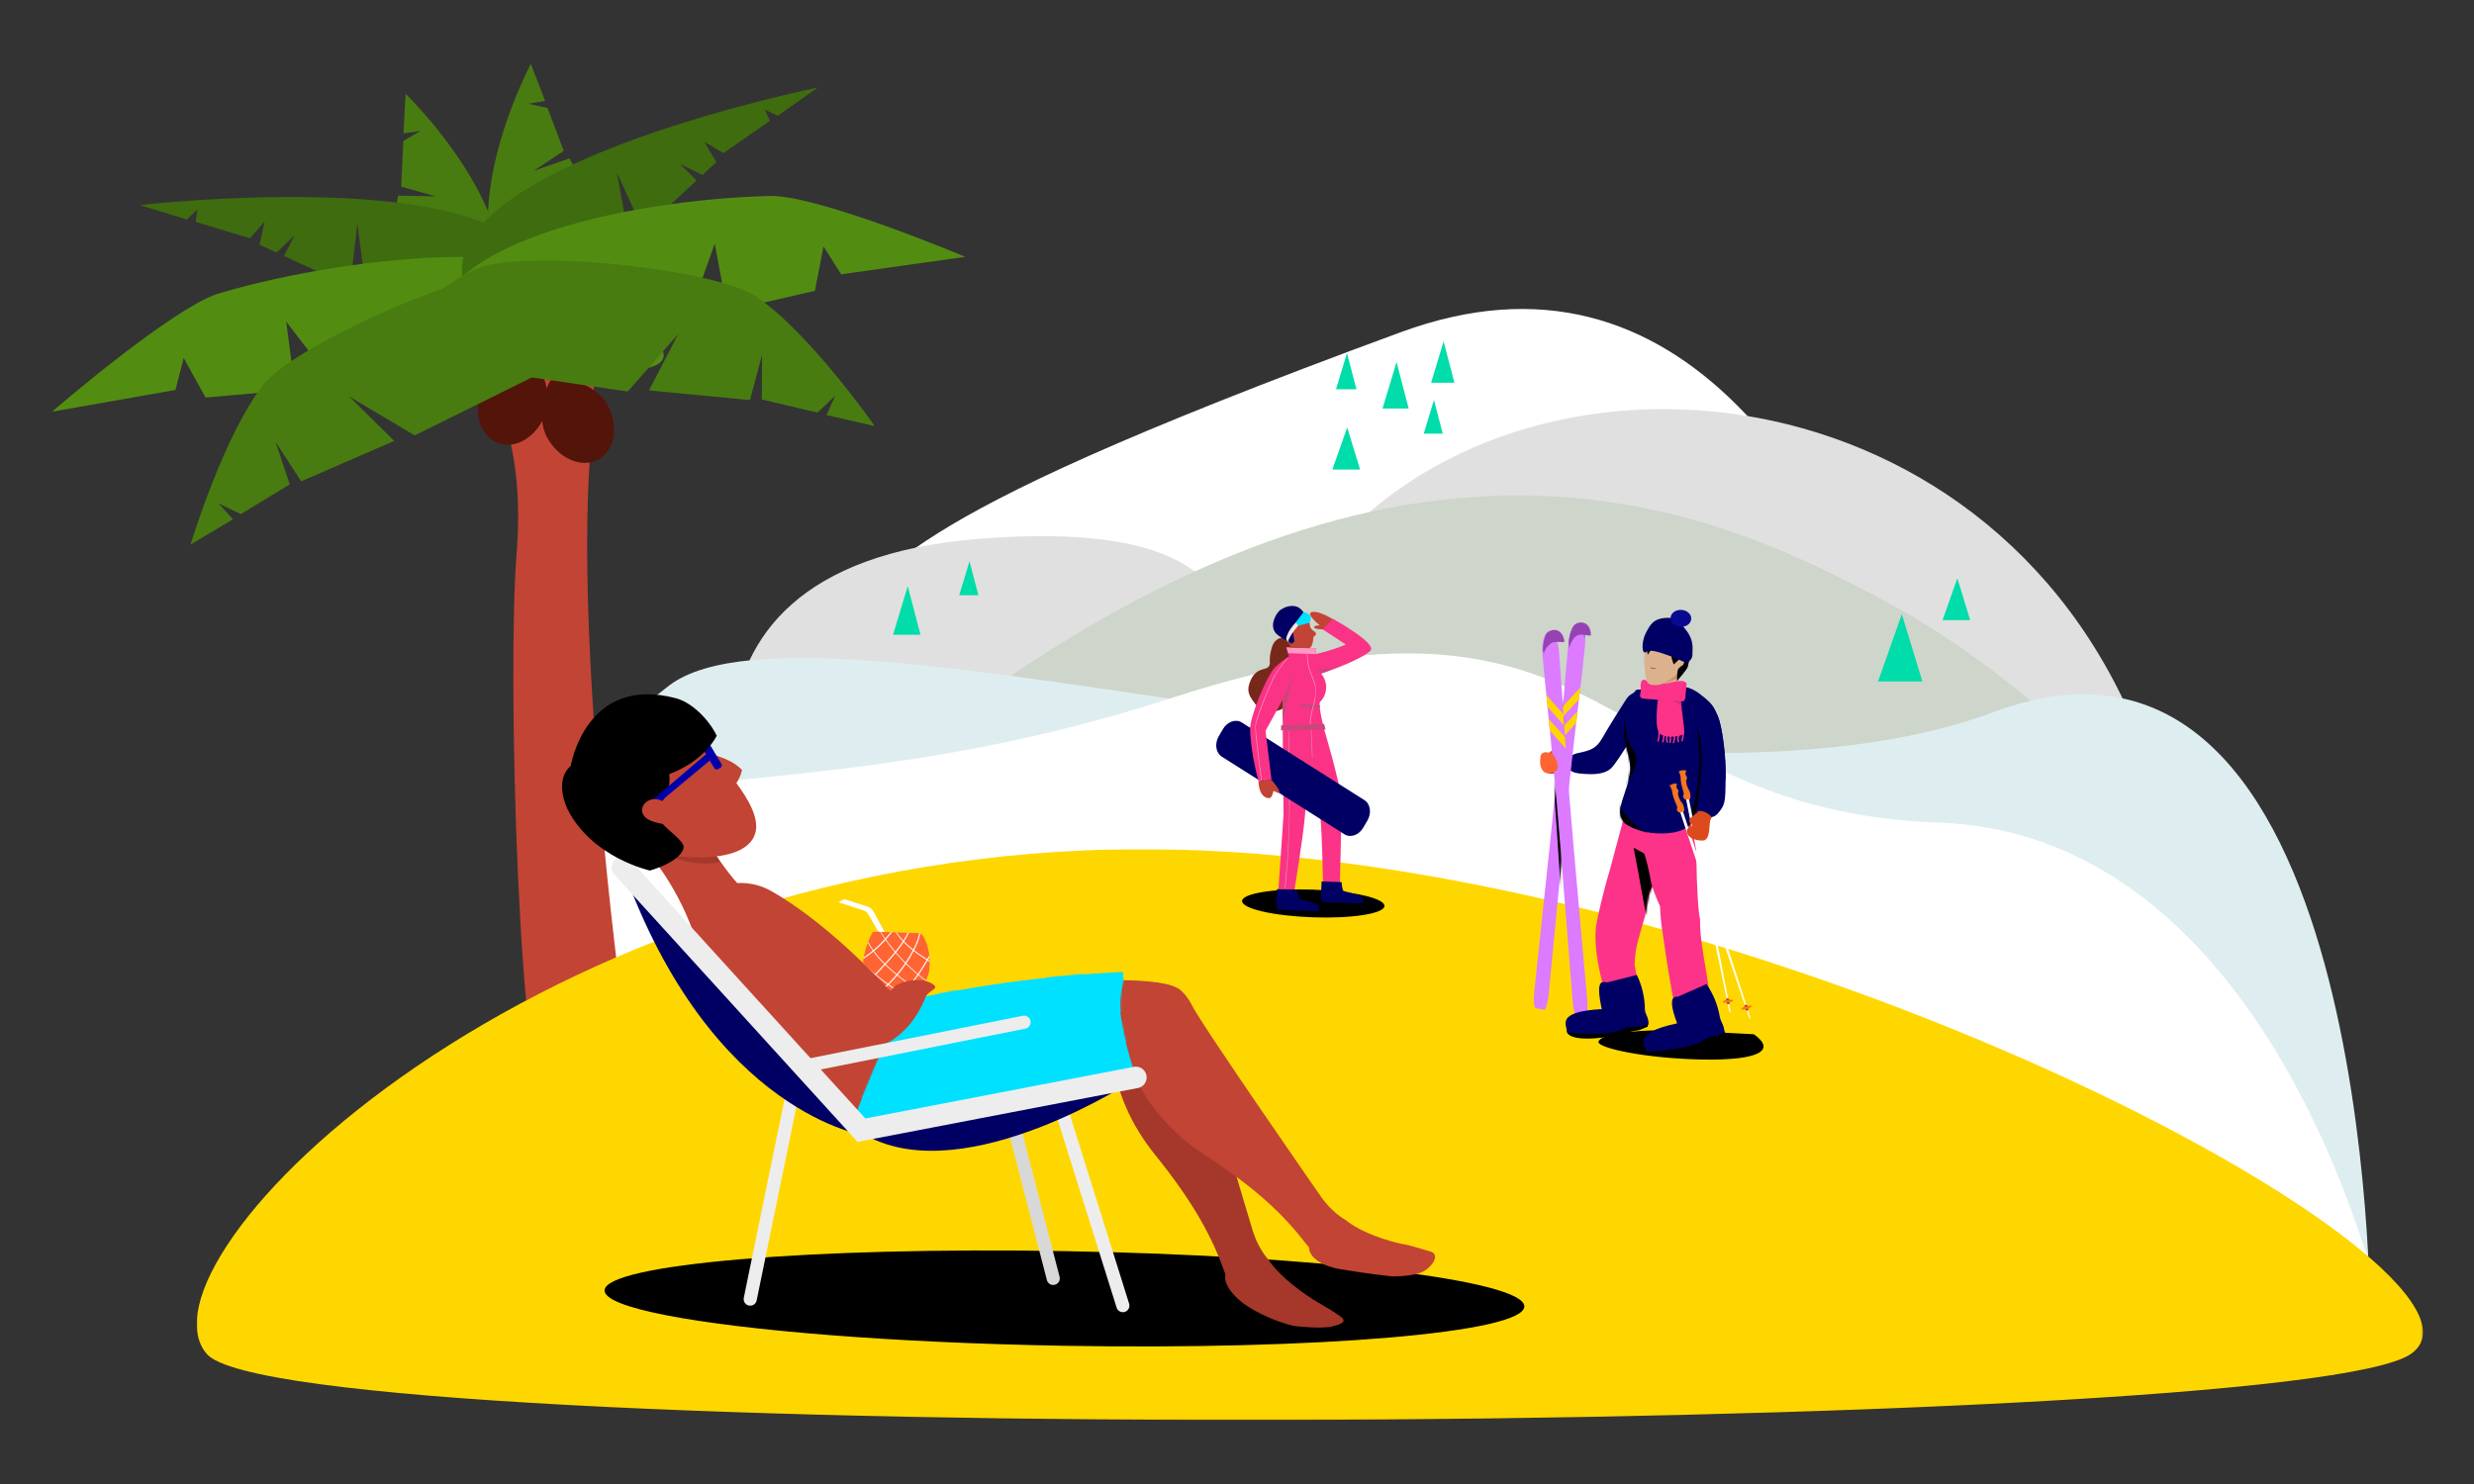<?xml version="1.0" encoding="UTF-8"?>
<svg width="1200px" height="720px" viewBox="0 0 1200 720" version="1.1" xmlns="http://www.w3.org/2000/svg" xmlns:xlink="http://www.w3.org/1999/xlink">
    <rect x="0" y="0" width="1200" height="720" fill="#333333" stroke="none"/>
    <title>Landing pg Illustration</title>
    <defs>
        <polygon id="path-1" points="-4.26325641e-14 0 1079.826 0 1079.826 276.966 -4.26325641e-14 276.966"></polygon>
        <polyline id="path-3" points="0 38.114 27.058 39.062 28.394 0.949 1.334 0"></polyline>
        <polyline id="path-5" points="0 39.049 5.565 39.245 6.933 0.196 1.368 0"></polyline>
        <polygon id="path-7" points="0.197 0 11.585 0.399 11.388 6.016 0 5.617"></polygon>
        <polygon id="path-9" points="0.206 0 12.089 0.417 11.883 6.297 0 5.88"></polygon>
        <polygon id="path-11" points="2.684 0 4.832 0.074 2.148 76.678 -1.13686838e-13 76.603"></polygon>
        <polygon id="path-13" points="0.506 0 1.955 0.051 1.449 14.48 -1.13686838e-13 14.429"></polygon>
        <polyline id="path-15" points="0 60.772 15.328 61.309 17.457 0.537 2.129 -5.68434189e-14"></polyline>
        <path d="M11.738,30.692 C11.738,30.692 8.653,40.409 5.581,55.279 L5.581,55.279 C2.549,69.954 0,92.236 0,92.236 L0,92.236 C0,92.236 10.433,92.073 16.348,98.876 L16.348,98.876 C17.233,92.677 18.459,86.533 20.025,80.469 L20.025,80.469 C21.671,74.906 23.865,70.749 25.569,64.387 L25.569,64.387 C29.466,49.847 28.876,54.534 30.051,46.804 L30.051,46.804 C31.293,38.67 32.213,39.317 36.351,30.114 L36.351,30.114 C40.49,20.91 41.835,22.361 42.395,19.268 L42.395,19.268 C42.955,16.174 47.482,5.954 47.482,5.954 L47.482,5.954 L31.449,0.602 L23.998,0.121 L19.963,0 L11.738,30.692 Z" id="path-17"></path>
        <path d="M23.328,0.514 L7.946,1.795 C7.946,1.795 4.532,3.37 2.114,19.588 L2.114,19.588 C0.705,26.543 5.686,35.011 4.953,40.838 L4.953,40.838 C3.58,51.827 -1.661,58.071 0.527,63.861 L0.527,63.861 C3.905,72.793 31.763,74.579 34.66,65.649 L34.66,65.649 C34.998,64.614 35.829,63.068 36.821,61.418 L36.821,61.418 L47.245,61.965 C47.245,61.965 51.126,45.361 51.15,44.887 L51.15,44.887 C51.678,34.81 49.427,19.231 47.35,14.566 L47.35,14.566 C45.272,9.902 44.827,8.527 37.917,3.367 L37.917,3.367 C34.876,1.157 31.241,0 27.553,0 L27.553,0 C26.143,0 24.724,0.169 23.328,0.514 L23.328,0.514 Z" id="path-19"></path>
        <path d="M23.328,0.514 L7.946,1.795 C7.946,1.795 4.532,3.37 2.114,19.588 L2.114,19.588 C0.705,26.543 5.686,35.011 4.953,40.838 L4.953,40.838 C3.58,51.827 -1.661,58.071 0.527,63.861 L0.527,63.861 C3.905,72.793 31.763,74.579 34.66,65.649 L34.66,65.649 C34.998,64.614 35.829,63.068 36.821,61.418 L36.821,61.418 L47.245,61.965 C47.245,61.965 51.126,45.361 51.15,44.887 L51.15,44.887 C51.678,34.81 49.427,19.231 47.35,14.566 L47.35,14.566 C45.272,9.902 44.827,8.527 37.917,3.367 L37.917,3.367 C34.876,1.157 31.241,0 27.553,0 L27.553,0 C26.143,0 24.724,0.169 23.328,0.514" id="path-21"></path>
        <path d="M0.582,0.026 C-0.294,0.194 0.079,9.627 0.079,9.627 L0.079,9.627 L11.01,9.018 L11.046,0.574 C11.046,0.574 3.373,0 1.129,0 L1.129,0 C0.864,0 0.675,0.008 0.582,0.026 L0.582,0.026 Z" id="path-23"></path>
        <path d="M1.302,0.337 C0.475,1.654 -1.202,16.507 1.387,19.339 L1.387,19.339 C3.976,22.172 13.208,20.849 13.452,19.323 L13.452,19.323 C13.695,17.797 11.435,1.999 11.435,1.999 L11.435,1.999 C11.435,1.999 5.194,0 2.48,0 L2.48,0 C1.88,0 1.452,0.098 1.302,0.337 L1.302,0.337 Z" id="path-25"></path>
        <path d="M16.83,9.009 C16.204,13.952 12.818,56.388 10.435,80.957 L10.435,80.957 C8.053,105.524 0.498,174.928 0.18,178.491 L0.18,178.491 C-0.138,182.053 -0.116,185.848 0.92,186.302 L0.92,186.302 C1.554,186.572 2.24,186.702 2.929,186.684 L2.929,186.684 C3.564,186.955 4.249,187.088 4.939,187.076 L4.939,187.076 C6.023,187.035 6.79,183.383 7.199,179.839 L7.199,179.839 C7.608,176.295 14.122,106.69 16.709,82.161 L16.709,82.161 C19.291,57.631 24.454,15.535 24.833,10.545 L24.833,10.545 C25.212,5.556 24.379,0.528 21.813,0.037 L21.813,0.037 C21.684,0.012 21.557,0 21.433,0 L21.433,0 C19.07,0 17.424,4.314 16.83,9.009" id="path-27"></path>
        <polygon id="path-29" points="0.25 0.25 0.75 0.25 0.75 0.75 0.25 0.75"></polygon>
        <polygon id="path-31" points="0.25 0.25 0.75 0.25 0.75 0.75 0.25 0.75"></polygon>
        <polygon id="path-33" points="0 10.842 45.969 119.266 71.541 108.424 25.571 0"></polygon>
        <polygon id="path-35" points="0 10.842 45.969 119.266 71.541 108.424 25.571 0"></polygon>
        <polyline id="path-37" points="0 10.842 45.969 119.266 71.541 108.424 25.571 0"></polyline>
        <polyline id="path-39" points="0 10.842 45.969 119.266 71.541 108.424 25.571 0"></polyline>
        <polygon id="path-41" points="0 13.897 58.923 115.923 82.986 102.027 24.063 0"></polygon>
        <polygon id="path-43" points="0 13.897 58.923 115.923 82.986 102.027 24.063 0"></polygon>
        <polyline id="path-45" points="0 13.897 58.923 115.923 82.986 102.027 24.063 0"></polyline>
        <polyline id="path-47" points="0 13.897 58.923 115.923 82.986 102.027 24.063 0"></polyline>
        <path d="M28.309,13.005 C24.976,18.747 21.642,24.572 19.22,29 L19.22,29 C14.763,37.148 5.916,58.868 -5.68434189e-14,73.773 L-5.68434189e-14,73.773 C4.041,75.972 8.384,77.56 12.89,78.485 L12.89,78.485 C52.088,86.448 122.047,50.557 122.047,50.557 L122.047,50.557 L136.869,47.793 C125.076,11.216 132.771,9.362 131.625,2.84217094e-14 L131.625,2.84217094e-14 C72.642,2.628 31.709,13.37 28.309,13.005" id="path-49"></path>
        <path d="M28.309,13.005 C24.976,18.747 21.642,24.572 19.22,29 L19.22,29 C14.763,37.148 5.916,58.868 -5.68434189e-14,73.773 L-5.68434189e-14,73.773 C4.041,75.972 8.384,77.56 12.89,78.485 L12.89,78.485 C52.088,86.448 122.047,50.557 122.047,50.557 L122.047,50.557 L136.869,47.793 C125.076,11.216 132.771,9.362 131.625,2.84217094e-14 L131.625,2.84217094e-14 C72.642,2.628 31.709,13.37 28.309,13.005" id="path-51"></path>
        <path d="M28.309,13.005 C24.976,18.747 21.642,24.572 19.22,29 L19.22,29 C14.763,37.148 5.916,58.868 -5.68434189e-14,73.773 L-5.68434189e-14,73.773 C4.041,75.972 8.384,77.56 12.89,78.485 L12.89,78.485 C52.088,86.448 122.047,50.557 122.047,50.557 L122.047,50.557 L136.869,47.793 C125.076,11.216 132.771,9.362 131.625,2.84217094e-14 L131.625,2.84217094e-14 C72.642,2.628 31.709,13.37 28.309,13.005" id="path-53"></path>
        <path d="M28.309,13.005 C24.976,18.747 21.642,24.572 19.22,29 L19.22,29 C14.763,37.148 5.916,58.868 -5.68434189e-14,73.773 L-5.68434189e-14,73.773 C4.041,75.972 8.384,77.56 12.89,78.485 L12.89,78.485 C52.088,86.448 122.047,50.557 122.047,50.557 L122.047,50.557 L136.869,47.793 C125.076,11.216 132.771,9.362 131.625,2.84217094e-14 L131.625,2.84217094e-14 C72.642,2.628 31.709,13.37 28.309,13.005" id="path-55"></path>
        <path d="M28.309,13.005 C24.976,18.747 21.642,24.572 19.22,29 L19.22,29 C14.763,37.148 5.916,58.868 -5.68434189e-14,73.773 L-5.68434189e-14,73.773 C4.041,75.972 8.384,77.56 12.89,78.485 L12.89,78.485 C52.088,86.448 122.047,50.557 122.047,50.557 L122.047,50.557 L136.869,47.793 C125.076,11.216 132.771,9.362 131.625,2.84217094e-14 L131.625,2.84217094e-14 C72.642,2.628 31.709,13.37 28.309,13.005" id="path-57"></path>
        <path d="M28.309,13.005 C24.976,18.747 21.642,24.572 19.22,29 L19.22,29 C14.763,37.148 5.916,58.868 -5.68434189e-14,73.773 L-5.68434189e-14,73.773 C4.041,75.972 8.384,77.56 12.89,78.485 L12.89,78.485 C52.088,86.448 122.047,50.557 122.047,50.557 L122.047,50.557 L136.869,47.793 C125.076,11.216 132.771,9.362 131.625,2.84217094e-14 L131.625,2.84217094e-14 C72.642,2.628 31.709,13.37 28.309,13.005" id="path-59"></path>
        <path d="M28.309,13.005 C24.976,18.747 21.642,24.572 19.22,29 L19.22,29 C14.763,37.148 5.916,58.868 -5.68434189e-14,73.773 L-5.68434189e-14,73.773 C4.041,75.972 8.384,77.56 12.89,78.485 L12.89,78.485 C52.088,86.448 122.047,50.557 122.047,50.557 L122.047,50.557 L136.869,47.793 C125.076,11.216 132.771,9.362 131.625,2.84217094e-14 L131.625,2.84217094e-14 C72.642,2.628 31.709,13.37 28.309,13.005" id="path-61"></path>
        <path d="M28.309,13.005 C24.976,18.747 21.642,24.572 19.22,29 L19.22,29 C14.763,37.148 5.916,58.868 -5.68434189e-14,73.773 L-5.68434189e-14,73.773 C4.041,75.972 8.384,77.56 12.89,78.485 L12.89,78.485 C52.088,86.448 122.047,50.557 122.047,50.557 L122.047,50.557 L136.869,47.793 C125.076,11.216 132.771,9.362 131.625,2.84217094e-14 L131.625,2.84217094e-14 C72.642,2.628 31.709,13.37 28.309,13.005" id="path-63"></path>
        <path d="M28.309,13.005 C24.976,18.747 21.642,24.572 19.22,29 L19.22,29 C14.763,37.148 5.916,58.868 -5.68434189e-14,73.773 L-5.68434189e-14,73.773 C4.041,75.972 8.384,77.56 12.89,78.485 L12.89,78.485 C52.088,86.448 122.047,50.557 122.047,50.557 L122.047,50.557 L136.869,47.793 C125.076,11.216 132.771,9.362 131.625,2.84217094e-14 L131.625,2.84217094e-14 C72.642,2.628 31.709,13.37 28.309,13.005" id="path-65"></path>
        <path d="M28.309,13.005 C24.976,18.747 21.642,24.572 19.22,29 L19.22,29 C14.763,37.148 5.916,58.868 -5.68434189e-14,73.773 L-5.68434189e-14,73.773 C4.041,75.972 8.384,77.56 12.89,78.485 L12.89,78.485 C52.088,86.448 122.047,50.557 122.047,50.557 L122.047,50.557 L136.869,47.793 C125.076,11.216 132.771,9.362 131.625,2.84217094e-14 L131.625,2.84217094e-14 C72.642,2.628 31.709,13.37 28.309,13.005" id="path-67"></path>
        <path d="M28.309,13.005 C24.976,18.747 21.642,24.572 19.22,29 L19.22,29 C14.763,37.148 5.916,58.868 -5.68434189e-14,73.773 L-5.68434189e-14,73.773 C4.041,75.972 8.384,77.56 12.89,78.485 L12.89,78.485 C52.088,86.448 122.047,50.557 122.047,50.557 L122.047,50.557 L136.869,47.793 C125.076,11.216 132.771,9.362 131.625,2.84217094e-14 L131.625,2.84217094e-14 C72.642,2.628 31.709,13.37 28.309,13.005" id="path-69"></path>
    </defs>
    <g id="Landing-pg-Illustration" stroke="none" stroke-width="1" fill="none" fill-rule="evenodd">
        <g id="Group-332" transform="translate(25, 31)">
            <g id="Group-40" transform="translate(0.25, 0)">
                <path d="M255.2,499.907 C279.972,490.798 292.72,312.15 359.131,276.748 C425.543,241.346 383.13,229.761 654.255,130.147 C925.381,30.533 965.333,625.827 965.333,625.827 C965.333,625.827 230.428,509.016 255.2,499.907" id="Fill-1" fill="#FFFFFF"></path>
                <path d="M342.628,397.013 C342.628,397.013 273.278,244.101 450.249,230.375 C627.22,216.65 521.961,322.897 635.38,220.614 C748.798,118.331 980.855,160.68 1026.761,374.146 C1072.667,587.612 1086.953,522.763 342.628,397.013" id="Fill-3" fill="#E0E0E0"></path>
                <path d="M1097.306,457.543 C1097.306,457.543 1000.582,322.217 895.047,263.986 C806.931,215.363 661.918,148.721 433.738,319.168 C431.536,320.233 125.296,408.505 787.845,465.26 L1097.306,457.543 Z" id="Fill-5" fill="#CED5CB"></path>
                <path d="M231.654,395.612 C284.436,371.208 227.068,356.272 299.411,301.53 C371.753,246.788 757.051,383.428 941.649,314.536 C1126.247,245.643 1124.43,610.415 1124.43,610.415 C1124.43,610.415 178.872,420.016 231.654,395.612" id="Fill-7" fill="#DEEEF0"></path>
                <path d="M253.393,443.316 C202.832,309.52 324.501,378.744 542.754,307.723 C761.006,236.701 748.379,362.104 915.097,368.117 C1081.816,374.131 1131.388,609.918 1131.388,609.918 C1131.388,609.918 303.952,577.112 253.393,443.316" id="Fill-9" fill="#FFFFFF"></path>
                <path d="M225.661,123.045 C225.661,123.045 270.603,85.483 261.589,182.157 C252.576,278.83 276.363,455.603 276.363,455.603 C276.363,455.603 258.01,529.588 242.006,515.925 C226,502.263 220.784,293.727 225.287,238.243 C229.792,182.759 213.667,158.093 206.734,145.447 C199.802,132.802 208.089,83.631 208.089,83.631 L225.661,123.045 Z" id="Fill-11" fill="#C24434"></path>
                <path d="M171.485,14.523 C171.485,14.523 254.151,94.044 200.954,143.504 C147.757,192.964 172.926,129.739 172.926,129.739 L157.981,110.482 L184.819,97.799 L160.662,102.687 L167.849,63.927 L186.118,64.269 L169.348,59.573 L170.4,37.398 L178.661,32.518 L170.452,33.735 L171.485,14.523 Z" id="Fill-13" fill="#487C10"></path>
                <path d="M231.901,141.55 C228.575,139.912 212.165,147.09 208.119,158.197 C204.073,169.303 207.792,180.858 216.435,184.007 C225.077,187.155 235.357,180.701 239.403,169.595 C243.449,158.488 235.228,143.189 231.901,141.55" id="Fill-15" fill="#531409"></path>
                <path d="M243.16,152.41 C239.743,153.847 234.402,170.941 240.134,181.278 C245.866,191.614 257.027,196.383 265.07,191.923 C273.113,187.462 274.981,175.471 269.25,165.135 C263.518,154.798 246.579,150.973 243.16,152.41" id="Fill-17" fill="#531409"></path>
                <path d="M42.583,68.478 C42.583,68.478 219.507,48.236 234.344,99.925 C249.18,151.614 223.631,141.962 223.631,141.962 L152.885,113.562 L148.071,77.586 L144.555,108.001 L112.498,93.186 L117.644,83.171 L108.916,91.531 L100.66,87.715 L103.093,76.494 L96.004,84.6 L69.701,76.659 L70.456,70.71 L65.311,75.489 L42.583,68.478 Z" id="Fill-19" fill="#3F6C0F"></path>
                <path d="M0,168.744 C0,168.744 59.993,116.829 81.881,111.085 C144.744,92.55 259.932,80.042 275.252,120.226 C343.02,163.967 228.332,144.79 228.332,144.79 L136.933,155.404 L113.581,125.064 L117.922,158.06 L74.461,161.868 L63.837,142.66 L59.869,158.192 L0,168.744 Z" id="Fill-21" fill="#528D12"></path>
                <path d="M67.154,233.26 C67.154,233.26 83.591,178.789 103.342,154.588 C120.513,135.155 205.494,97.2 229.164,101.093 C296.219,112.122 245.23,145.927 245.23,145.927 L175.902,180.246 L144.047,161.318 L165.969,182.913 L120.825,202.533 L108.424,183.384 L115.273,204.021 L91.579,218.417 L80.762,213.273 L87.753,220.92 L67.154,233.26 Z" id="Fill-23" fill="#487C10"></path>
                <path d="M232.229,0 C232.229,0 178.204,101.171 244.08,131.757 C309.956,162.342 266.471,110.006 266.471,110.006 L274.734,87.073 L245.293,83.308 L269.774,80.489 L250.958,45.854 L233.692,51.827 L248.188,42.177 L240.332,21.416 L230.966,19.324 L239.148,17.943 L232.229,0 Z" id="Fill-25" fill="#487C10"></path>
                <path d="M371.458,11.442 C371.458,11.442 196.962,46.881 198.834,100.621 C200.707,154.361 222.025,137.283 222.025,137.283 L280.509,88.409 L273.965,52.712 L286.71,80.547 L312.614,56.55 L304.624,48.617 L315.508,53.869 L322.179,47.688 L316.402,37.776 L325.648,43.294 L348.204,27.609 L345.648,22.186 L352.019,25.144 L371.458,11.442 Z" id="Fill-27" fill="#3F6C0F"></path>
                <path d="M442.95,93.612 C442.95,93.612 369.854,62.785 347.266,64.095 C281.759,65.902 187.421,85.467 185.285,128.412 C193.062,130.769 218.425,141.416 218.425,141.416 L308.617,123.255 L321.444,87.186 L327.515,119.904 L370.02,110.09 L374.184,88.541 L382.758,102.081 L442.95,93.612 Z" id="Fill-29" fill="#528D12"></path>
                <path d="M399.053,175.744 C399.053,175.744 366.584,129.029 340.323,112.121 C317.987,98.951 225.446,89.129 204.142,100.148 C143.788,131.368 202.721,147.746 202.721,147.746 L279.257,158.95 L303.697,131.103 L289.527,158.416 L338.518,163.117 L344.391,141.075 L344.26,162.81 L371.24,169.174 L379.936,160.94 L375.652,170.373 L399.053,175.744 Z" id="Fill-31" fill="#487C10"></path>
                <g id="Group-35" transform="translate(70.174, 380.988)">
                    <mask id="mask-2" fill="white">
                        <use xlink:href="#path-1"></use>
                    </mask>
                    <g id="Clip-34"></g>
                    <path d="M458.798,0 C754.017,0 1131.553,204.834 1073.947,244.913 C1016.341,284.993 43.724,290.229 4.869,244.913 C-33.985,199.597 163.578,0 458.798,0" id="Fill-33" fill="#FFD700" mask="url(#mask-2)"></path>
                </g>
                <path d="M577.21,406.137 C577.08,409.844 592.435,413.39 611.508,414.058 C630.581,414.728 646.147,412.264 646.277,408.558 C646.407,404.851 631.05,401.305 611.978,400.637 C592.907,399.969 577.34,402.433 577.21,406.137" id="Fill-36" fill="#000000"></path>
                <path d="M624.364,271.42 L621.209,274.383 C621.209,274.383 612.039,274.672 612.146,273.434 C612.253,272.196 614.937,272.447 614.937,272.447 C614.937,272.447 607.025,266.142 611.661,265.86 C616.264,265.579 624.333,271.406 624.362,271.42" id="Fill-38" fill="#C34434"></path>
            </g>
            <g id="Group-43" transform="translate(578.62, 277.448)">
                <mask id="mask-4" fill="white">
                    <use xlink:href="#path-3"></use>
                </mask>
                <g id="Clip-42"></g>
                <path d="M28.259,4.803 L23.218,1.14 C23.218,1.14 15.474,-1.467 13.353,5.439 C11.231,12.345 13.201,13.176 11.636,15.068 C10.072,16.959 5.298,15.065 2.498,22.838 C0.789,27.579 2.978,30.013 5.282,33.194 C6.635,35.062 14.762,39.31 19.978,34.199 C25.193,29.089 28.259,4.803 28.259,4.803" id="Fill-41" fill="#78281B" mask="url(#mask-4)"></path>
            </g>
            <g id="Group-56" transform="translate(581.336, 265.2)">
                <path d="M35.164,9.096 L40.125,4.019 C40.125,4.019 62.112,16.102 58.31,19.579 C52.743,24.661 34.433,30.607 34.433,30.607 C37.919,34.625 37.698,40.656 33.927,44.407 C32.908,45.482 35.709,56.859 35.709,56.859 C35.709,56.859 43.641,83.462 44.102,91.03 C44.563,98.599 43.482,135.339 43.482,135.339 L35.416,135.056 C35.416,135.056 34.894,100.246 33.585,96.129 C32.277,92.011 28.686,75.264 28.686,75.264 C28.686,75.264 27.782,87.066 26.627,99.543 C25.471,112.019 21.534,135.45 21.534,135.45 L13.767,135.178 L16.246,98.93 L15.904,67.28 L15.774,43.349 L6.989,59.331 L9.362,81.909 L5.241,82.375 C2.36,74.41 0.599,66.084 0.006,57.635 C-0.238,52.207 7.448,33.149 11.701,27.99 C13.855,25.804 16.286,23.91 18.932,22.355 L17.633,17.911 L32.13,18.418 L31.682,21.164 C36.739,20.046 41.691,18.5 46.485,16.541 L35.164,9.096 Z" id="Fill-44" fill="#FA3386"></path>
                <polygon id="Fill-46" fill="#FD98C3" points="31.682 21.164 18.447 20.7 17.633 17.911 32.13 18.418"></polygon>
                <path d="M28.585,3.574 C28.585,3.574 28.695,7.767 29.745,8.985 C30.319,9.65 31.404,10.188 31.834,10.81 C32.139,11.258 32.024,11.868 31.576,12.173 C31.557,12.186 31.537,12.199 31.516,12.211 L30.72,12.796 C30.72,12.796 30.594,18.407 28.338,18.286 L19.867,17.989 C19.867,17.989 15.76,10.947 16.059,7.437 C16.356,3.927 24.919,0.164 28.585,3.574" id="Fill-48" fill="#C34434"></path>
                <path d="M27.005,4.914 C27.005,4.914 20.212,4.47 19.896,13.511 C20.534,15.647 12.934,13.266 13.957,6.678 C14.979,0.091 23.305,-2.338 28.435,2.674" id="Fill-50" fill="#000064"></path>
                <polygon id="Fill-52" fill="#CC457D" points="15.774 43.349 20.874 31.364 15.828 53.337"></polygon>
                <path d="M33.875,45.891 C33.875,45.891 22.77,44.653 23.96,46.087 C25.15,47.52 33.827,47.268 33.827,47.268 L33.875,45.891 Z" id="Fill-54" fill="#CC457D"></path>
            </g>
            <g id="Group-59" transform="translate(607.174, 283.426)">
                <mask id="mask-6" fill="white">
                    <use xlink:href="#path-5"></use>
                </mask>
                <g id="Clip-58"></g>
                <path d="M3.642,39.176 L3.943,39.08 C2.974,36.071 3.887,32.47 4.851,28.658 C5.789,24.949 6.759,21.115 5.823,17.882 C5.296,16.016 4.649,14.184 3.888,12.4 C2.901,10.157 2.329,7.754 2.2,5.307 C1.943,2.915 1.684,0.041 1.682,0.012 L1.367,0.04 C1.366,0.069 1.63,2.946 1.89,5.335 C2.025,7.814 2.605,10.249 3.601,12.523 C4.356,14.298 4.997,16.119 5.518,17.976 C6.432,21.128 5.471,24.919 4.545,28.586 C3.618,32.254 2.646,36.087 3.642,39.187" id="Fill-57" fill="#FD98C3" mask="url(#mask-6)"></path>
            </g>
            <g id="Group-86" transform="translate(564.922, 291.131)">
                <path d="M48.708,1.67 L50.845,4.676 L62.774,0 C62.774,0 51.813,4.134 48.708,1.67" id="Fill-60" fill="#CC457D"></path>
                <g id="Group-64" transform="translate(32.338, 61.554)">
                    <mask id="mask-8" fill="white">
                        <use xlink:href="#path-7"></use>
                    </mask>
                    <g id="Clip-63"></g>
                    <polygon id="Fill-62" fill="#D9A6B3" mask="url(#mask-8)" points="11.475 3.52 0.197 -0 0.221 2.244 11.249 6.012"></polygon>
                </g>
                <g id="Group-67" transform="translate(48.85, 66.71)">
                    <mask id="mask-10" fill="white">
                        <use xlink:href="#path-9"></use>
                    </mask>
                    <g id="Clip-66"></g>
                    <polygon id="Fill-65" fill="#D9A6B3" mask="url(#mask-10)" points="11.838 3.656 0.206 0 0.765 2.126 11.883 6.298"></polygon>
                </g>
                <path d="M39.159,109.553 L29.469,109.214 L29.11,117.72 L49.839,118.621 C50.455,115.772 40.736,114.277 40.079,113.789" id="Fill-68" fill="#000064"></path>
                <g id="Group-72" transform="translate(32.391, 32.35)">
                    <mask id="mask-12" fill="white">
                        <use xlink:href="#path-11"></use>
                    </mask>
                    <g id="Clip-71"></g>
                    <path d="M1.144,76.643 C1.166,76.431 3.366,55.24 3.331,38.131 C3.295,21.023 3.004,0.218 3,0.01 L2.684,0.014 C2.686,0.224 2.979,21.033 3.022,38.125 C3.064,55.218 0.863,76.393 0.836,76.604 L1.144,76.643 Z" id="Fill-70" fill="#D9A6B3" mask="url(#mask-12)"></path>
                </g>
                <path d="M2.698,44.974 L62.194,82.646 C65.116,84.496 69.201,83.055 71.32,79.425 L73.33,75.983 C75.448,72.357 74.797,67.914 71.875,66.064 L12.378,28.393 C9.457,26.543 5.37,27.984 3.253,31.612 L1.244,35.052 C-0.874,38.678 -0.223,43.121 2.699,44.971" id="Fill-73" fill="#000064"></path>
                <g id="Group-77" transform="translate(45.382, 31.407)">
                    <mask id="mask-14" fill="white">
                        <use xlink:href="#path-13"></use>
                    </mask>
                    <g id="Clip-76"></g>
                    <polygon id="Fill-75" fill="#D9A6B3" mask="url(#mask-14)" points="1.129 14.469 0.509 0.024 0.824 0.011 1.444 14.455"></polygon>
                </g>
                <path d="M60.799,105.849 L51.111,105.51 L50.732,114.016 L71.475,114.917 C72.095,112.068 62.376,110.573 61.72,110.085 C61.065,109.598 60.799,105.849 60.799,105.849" id="Fill-78" fill="#000064"></path>
                <path d="M52.289,115.573 L70.395,116.207 C70.986,116.228 71.482,115.765 71.502,115.174 C71.505,115.089 71.498,115.003 71.48,114.919 L50.813,113.987 C50.782,114.831 51.441,115.541 52.286,115.573 C52.287,115.573 52.288,115.573 52.289,115.573" id="Fill-80" fill="#000064"></path>
                <path d="M30.647,119.278 L48.741,119.912 C49.332,119.933 49.828,119.469 49.849,118.879 L49.865,118.418 L29.171,117.694 C29.141,118.537 29.801,119.246 30.645,119.278 C30.646,119.278 30.646,119.278 30.647,119.278" id="Fill-82" fill="#000064"></path>
                <path d="M23.842,31.964 L26.841,56.315 L20.499,56.924 C16.115,40.298 16.452,30.688 16.452,30.688 L23.842,31.964 Z" id="Fill-84" fill="#FA3386"></path>
            </g>
            <g id="Group-89" transform="translate(582.807, 287.016)">
                <mask id="mask-16" fill="white">
                    <use xlink:href="#path-15"></use>
                </mask>
                <g id="Clip-88"></g>
                <path d="M3.95,60.916 L4.26,60.886 C4.232,60.653 1.294,37.847 1.244,34.587 C1.195,31.328 8.94,12.742 10.894,9.323 C12.863,6.237 15.056,3.3 17.457,0.537 L16.835,0.878 C14.539,3.466 12.461,6.239 10.62,9.166 C8.614,12.678 0.854,31.2 0.917,34.593 C0.982,37.867 3.917,60.681 3.947,60.91" id="Fill-87" fill="#FD98C3" mask="url(#mask-16)"></path>
            </g>
            <g id="Group-104" transform="translate(585.43, 262.988)">
                <path d="M6.34,84.458 L0,85.067 C0,85.067 -0.12,92.726 4.815,93.261 C6.47,93.44 6.925,91.092 7.187,90.013 C7.409,89.11 10.067,91.871 10.114,90.134 C10.155,88.73 6.34,84.458 6.34,84.458" id="Fill-90" fill="#C34434"></path>
                <polygon id="Fill-92" fill="#CC457D" points="31.794 57.219 10.996 57.879 10.91 60.351 32.553 59.94"></polygon>
                <path d="M22.318,4.153 C19.44,-2.614 11.859,0.404 9.815,2.669 C7.771,4.934 4.913,10.817 9.473,14.221 C14.034,17.625 12.82,15.572 15.935,18.382 L17.406,17.257 L16.393,10.173 L16.393,7.624 L18.102,4.949 C18.102,4.949 25.197,10.92 22.318,4.153" id="Fill-94" fill="#020064"></path>
                <path d="M19.148,7.012 C17.312,8.635 15.763,10.556 14.565,12.694 C13.142,15.628 13.461,16.192 13.461,16.192 L14.301,17.624 C14.301,17.624 14.348,15.9 17.277,12.035 C20.207,8.171 20.109,8.899 20.109,8.899 L20.673,5.515 L19.148,7.012 Z" id="Fill-96" fill="#F1E6E4"></path>
                <path d="M19.263,9.604 L24.723,8.174 C24.723,8.174 25.957,5.918 25.003,4.572 C24.157,3.684 23.007,3.149 21.784,3.072 L18.059,8.013" id="Fill-98" fill="#00E1FF"></path>
                <path d="M178.423,98.214 L170.197,128.901 C170.197,128.901 167.112,138.618 164.04,153.488 C161.013,168.169 170.196,194.543 170.196,194.543 C170.196,194.543 180.405,187.739 186.32,194.543 C186.421,194.425 182.454,174.434 182.454,174.434 C182.468,170.437 182.996,166.459 184.026,162.597 C187.924,148.058 187.333,152.744 188.507,145.014 C189.742,136.885 190.666,137.54 194.807,128.332 C198.948,119.124 200.295,120.577 200.854,117.482 C201.414,114.387 205.941,104.168 205.941,104.168 L189.908,98.815 L182.458,98.335 L178.423,98.214 Z" id="Fill-100" fill="#FC3388"></path>
                <path d="M240.278,207.799 C251.165,215.551 243.11,220.546 215.357,220.065 C187.604,219.583 164.854,214.462 164.904,211.606 C164.953,208.751 175.966,205.405 203.712,205.886" id="Fill-102" fill="#000000"></path>
            </g>
            <g id="Group-107" transform="translate(743.889, 361.202)">
                <mask id="mask-18" fill="white">
                    <use xlink:href="#path-17"></use>
                </mask>
                <g id="Clip-106"></g>
                <polygon id="Fill-105" fill="#000000" mask="url(#mask-18)" points="30.191 55.519 26.311 34.152 23.499 19.066 45.696 31.365"></polygon>
            </g>
            <g id="Group-114" transform="translate(735.008, 301.869)">
                <path d="M30.456,52.791 L28.845,57.685 L26.301,70.637 C29.43,69.776 32.747,71.121 34.393,73.917 C38.282,80.116 40.502,93.406 40.885,95.468 C41.998,99.341 43.431,103.116 45.167,106.752 C45.331,111.164 45.765,115.562 46.467,119.921 C47.967,130.994 50.932,149.155 51.806,152.421 C53.434,158.565 52.739,153.202 68.406,159.099 C71.922,151.375 64.257,129.299 64.604,113.231 C62.762,106.456 61.7,59.839 64.604,57.795 L47.783,56.914 L30.456,52.791 Z" id="Fill-108" fill="#FC3388"></path>
                <path d="M49.162,0.514 C54.208,-0.732 59.546,0.312 63.752,3.367 C70.662,8.527 71.106,9.902 73.184,14.566 C75.262,19.231 77.508,34.81 76.979,44.887 C76.955,45.361 73.074,61.965 73.074,61.965 L62.594,61.415 C62.594,61.415 67.487,47.488 65.815,38.419 C64.944,33.7 67.378,46.321 68.194,50.566 C68.225,51.482 68.177,52.398 68.05,53.305 C68.05,53.305 61.596,62.239 60.489,65.65 C57.592,74.579 29.736,72.793 26.355,63.861 C24.726,59.549 27.217,54.982 29.188,48.304 C29.923,45.861 30.456,43.361 30.782,40.83 C30.764,38.504 30.49,36.188 29.965,33.922 C29.965,33.922 27.022,24.14 27.945,19.588 C30.363,3.371 33.776,1.796 33.776,1.796 L49.162,0.514 Z" id="Fill-110" fill="#000064"></path>
                <path d="M38.736,2.058 C38.736,2.058 31.886,1.525 28.733,6.437 C25.58,11.348 20.18,19.919 17.139,25.291 C14.098,30.664 10.962,31.294 5.019,32.578 C-0.925,33.861 -2.676,41.401 5.832,42.368 C14.34,43.334 19.246,42.47 22.105,39.189 C24.964,35.907 34.435,20.568 34.435,20.568 L38.736,2.058 Z" id="Fill-112" fill="#000064"></path>
            </g>
            <g id="Group-121" transform="translate(760.837, 301.871)">
                <g id="Group-117">
                    <mask id="mask-20" fill="white">
                        <use xlink:href="#path-19"></use>
                    </mask>
                    <g id="Clip-116"></g>
                    <path d="M41.945,60.208 L31.447,69.682 C31.447,69.682 36.768,59.807 38.118,42.683 C38.145,42.343 38.177,41.901 38.206,41.456 C38.32,39.724 38.392,37.913 38.407,35.906 C38.446,29.791 37.956,23.683 36.945,17.652 C36.933,12.355 38.275,15.931 38.275,15.931 L45.289,44.891 L43.838,59.672 L41.945,60.208 Z" id="Fill-115" fill="#000000" mask="url(#mask-20)"></path>
                </g>
                <g id="Group-120">
                    <mask id="mask-22" fill="white">
                        <use xlink:href="#path-21"></use>
                    </mask>
                    <g id="Clip-119"></g>
                    <path d="M16.921,72.956 L-7.57,63.019 C-7.57,63.019 -0.86,68.12 -5.838,29.973 C-5.79,23.649 4.453,8.938 4.453,8.938 C1.443,16.003 2.079,24.094 6.157,30.602 C13.053,41.898 -3.985,49.693 0.472,59.016 C4.93,68.338 16.921,72.956 16.921,72.956" id="Fill-118" fill="#000000" mask="url(#mask-22)"></path>
                </g>
            </g>
            <g id="Group-126" transform="translate(777.833, 294.518)">
                <path d="M6.333,7.865 C11.379,6.619 16.717,7.663 20.923,10.718 C27.833,15.878 28.277,17.253 30.355,21.917 C32.433,26.582 34.175,40.387 34.149,52.238 C34.122,64.088 33.841,65.184 30.245,69.316 C26.65,73.447 19.764,68.766 19.764,68.766 C19.764,68.766 25.112,40.895 20.738,28.673 C17.025,21.184 8.96,15.205 6.333,7.865" id="Fill-122" fill="#000064"></path>
                <path d="M11.046,0.574 L11.01,9.018 L0.079,9.627 C0.079,9.627 -0.293,0.194 0.582,0.026 C1.457,-0.143 11.046,0.574 11.046,0.574" id="Fill-124" fill="#DCB18E"></path>
            </g>
            <g id="Group-129" transform="translate(777.833, 294.518)">
                <mask id="mask-24" fill="white">
                    <use xlink:href="#path-23"></use>
                </mask>
                <g id="Clip-128"></g>
                <polygon id="Fill-127" fill="#C79368" mask="url(#mask-24)" points="11.143 3.558 1.395 7.138 11.311 0.354 12.099 -1.128 12.064 -0.457"></polygon>
            </g>
            <path d="M781.842,329.013 C782.036,328.5 782.166,327.965 782.231,327.421 C782.292,327.003 782.344,326.505 782.382,326.057 C782.666,326.13 782.961,326.19 783.263,326.239 C783.16,326.485 783.086,326.743 783.043,327.006 C782.973,327.773 783.129,328.545 783.494,329.223 C783.553,329.323 783.658,329.386 783.773,329.394 C783.835,329.399 783.897,329.389 783.954,329.364 C784.104,329.307 784.179,329.14 784.123,328.991 C784.118,328.979 784.113,328.967 784.107,328.955 C783.804,328.384 783.669,327.738 783.72,327.093 C783.762,326.83 783.84,326.574 783.951,326.332 C784.259,326.359 784.571,326.387 784.887,326.403 C784.887,326.815 784.881,327.256 784.868,327.627 C784.86,328.133 784.816,328.639 784.736,329.138 C784.714,329.311 784.837,329.469 785.01,329.491 C785.011,329.491 785.012,329.491 785.013,329.491 L785.052,329.494 C785.22,329.52 785.379,329.412 785.419,329.248 C785.504,328.718 785.551,328.183 785.559,327.647 C785.572,327.272 785.576,326.828 785.579,326.411 C785.992,326.413 786.4,326.399 786.813,326.373 C786.845,326.591 786.857,326.812 786.85,327.033 C786.787,327.783 786.619,328.522 786.351,329.226 C786.296,329.384 786.379,329.556 786.537,329.611 C786.545,329.614 786.553,329.616 786.561,329.618 C786.589,329.627 786.618,329.633 786.647,329.636 C786.793,329.65 786.932,329.569 786.992,329.435 C787.283,328.676 787.463,327.88 787.528,327.071 C787.536,326.822 787.523,326.572 787.488,326.326 C787.912,326.284 788.317,326.234 788.715,326.161 C788.627,326.423 788.561,326.691 788.517,326.964 C788.42,327.64 788.511,328.329 788.78,328.956 C788.836,329.066 788.945,329.138 789.067,329.145 C789.124,329.15 789.181,329.142 789.234,329.122 C789.388,329.074 789.473,328.909 789.425,328.755 C789.421,328.744 789.417,328.732 789.412,328.721 C789.193,328.193 789.119,327.616 789.199,327.05 C789.259,326.691 789.358,326.339 789.492,326.001 C790.036,325.889 790.568,325.725 791.08,325.51 L791.04,325.734 C790.994,325.998 790.949,326.246 790.927,326.394 C790.758,327.51 790.567,328.304 790.565,328.312 C790.533,328.481 790.644,328.645 790.813,328.677 C790.817,328.678 790.821,328.678 790.825,328.679 L790.87,328.683 C791.032,328.703 791.185,328.604 791.232,328.449 C791.24,328.417 791.431,327.623 791.603,326.479 C791.624,326.342 791.668,326.096 791.708,325.832 C791.775,325.461 791.827,325.166 791.858,324.961 C791.911,324.897 791.949,324.822 791.967,324.741 C792.214,323.215 789.954,307.417 789.954,307.417 C789.954,307.417 780.655,304.436 779.821,305.755 C779.059,306.966 777.581,319.602 779.356,323.844 C779.365,324.587 779.372,325.611 779.35,326.21 C779.285,326.958 779.116,327.692 778.847,328.393 C778.792,328.551 778.876,328.723 779.033,328.778 C779.042,328.781 779.05,328.783 779.059,328.786 C779.085,328.793 779.112,328.799 779.14,328.801 C779.286,328.815 779.425,328.734 779.486,328.6 C779.776,327.841 779.956,327.045 780.021,326.236 C780.034,325.883 780.037,325.396 780.034,324.905 C780.515,325.334 781.08,325.657 781.694,325.854 C781.652,326.331 781.603,326.887 781.535,327.334 C781.475,327.828 781.358,328.313 781.186,328.78 C781.126,328.934 781.201,329.107 781.354,329.168 C781.37,329.175 781.387,329.18 781.404,329.183 C781.433,329.194 781.463,329.201 781.494,329.204 C781.639,329.22 781.778,329.144 781.842,329.013" id="Fill-130" fill="#FC3388"></path>
            <g id="Group-134" transform="translate(778.516, 305.416)">
                <mask id="mask-26" fill="white">
                    <use xlink:href="#path-25"></use>
                </mask>
                <g id="Clip-133"></g>
                <path d="M13.268,8.193 C11.954,5.887 9.787,4.191 7.233,3.47 C3.237,2.574 0.08,3.914 -2.799,2.944 C-4.889,2.102 -6.525,0.416 -7.305,-1.697 L17.758,-2.172 L13.268,8.193 Z" id="Fill-132" fill="#D63076" mask="url(#mask-26)"></path>
            </g>
            <g id="Group-151" transform="translate(718.974, 264.899)">
                <path d="M74.088,35.852 L73.561,41.531 C73.561,41.531 73.639,44.502 72.03,44.355 C71.303,44.288 60.035,43.65 53.822,43.132 C49.974,42.808 52.167,40.678 51.885,38.282 C51.603,35.886 52.028,33.391 53.799,33.97 C57.839,35.96 62.471,36.387 66.807,35.17 C74.078,33.307 74.088,35.852 74.088,35.852" id="Fill-135" fill="#FC3388"></path>
                <path d="M73.12,27.715 L75.395,18.681 C73.345,14.966 69.62,12.476 65.403,12.002 C58.563,11.501 57.712,8.323 55.656,15.205 C53.601,22.087 53.1,20.978 53.767,27.701 C54.433,34.425 54.085,36.807 59.694,36.467 C65.303,36.127 73.12,27.715 73.12,27.715" id="Fill-137" fill="#DCB18E"></path>
                <path d="M69.51,34.474 C69.51,34.474 74.583,28.579 74.683,27.607 C74.783,26.634 76.13,22.049 76.13,22.049 L75.119,19.287 L69.539,11.614 C67.085,10.566 64.532,9.77 61.917,9.239 C60.63,9.395 59.451,10.036 58.621,11.032 C58.621,11.032 54.931,14.826 54.849,16.042 C54.793,16.907 55.519,14.325 56.067,14.689 C56.11,14.77 52.971,18.105 54.187,17.677 C54.688,17.502 55.227,21.779 55.227,21.779 C55.227,21.779 57.258,18.338 58.649,17.911 C61.329,17.082 65.213,18.773 65.213,18.773 L67.451,21.044 L66.798,23.23 L67.83,26.473 L71.613,23.029 L73.485,24.182 L72.421,26.713 C72.421,26.713 70.232,27.851 69.777,29.28 C69.494,30.996 69.404,32.738 69.51,34.474" id="Fill-139" fill="#000000"></path>
                <path d="M73.756,25.683 C73.756,25.683 57.45,17.906 54.799,20.237 C52.148,22.567 52.149,15.399 54.269,11.325 C56.388,7.25 57.842,4.544 63.278,3.936 C68.714,3.328 70.407,5.395 73.821,9.76 C77.234,14.125 77.139,17.566 76.938,21.397 C77.06,23.409 75.717,25.218 73.756,25.683" id="Fill-141" fill="#000064"></path>
                <path d="M71.553,0.009 C74.326,0.154 76.477,2.111 76.358,4.38 C76.239,6.648 73.895,8.369 71.122,8.224 C68.35,8.079 66.198,6.122 66.317,3.853 C66.436,1.585 68.78,-0.136 71.553,0.009" id="Fill-143" fill="#090991"></path>
                <path d="M59.066,28.434 C58.85,28.517 58.725,28.687 58.334,28.71 C57.864,28.804 57.377,28.76 56.931,28.585 C56.348,27.702 56.776,27.562 56.888,27.255 C56.888,27.255 56.446,27.848 57.256,27.998 C58.453,28.211 60.682,27.825 59.066,28.434" id="Fill-145" fill="#A87951"></path>
                <path d="M16.925,71.088 C18.896,73.505 18.039,78.827 16.564,77.969 C15.09,77.11 9.203,81.618 5.307,78.338 C1.411,75.059 6.506,69.777 8.681,68.299 C10.857,66.822 14.244,71.177 16.925,71.088" id="Fill-147" fill="#DB4B1D"></path>
                <path d="M16.71,89.065 C19.291,64.535 24.454,22.438 24.833,17.449 C25.213,12.46 24.38,7.432 21.813,6.941 C19.247,6.449 17.456,10.97 16.83,15.913 C16.205,20.855 12.818,63.292 10.435,87.86 C8.053,112.428 0.498,181.832 0.18,185.394 C-0.138,188.957 -0.116,192.752 0.92,193.206 C1.555,193.476 2.24,193.606 2.93,193.588 C3.564,193.859 4.249,193.992 4.939,193.98 C6.024,193.939 6.791,190.287 7.199,186.743 C7.608,183.198 14.122,113.594 16.71,89.065" id="Fill-149" fill="#DC7BFF"></path>
            </g>
            <g id="Group-154" transform="translate(718.974, 271.803)">
                <mask id="mask-28" fill="white">
                    <use xlink:href="#path-27"></use>
                </mask>
                <g id="Clip-153"></g>
                <path d="M10.918,96.444 C9.172,71.841 5.443,29.593 5.234,24.592 C5.024,19.591 6.026,14.6 8.602,14.194 C11.179,13.789 12.82,18.367 13.278,23.33 C13.735,28.293 15.678,70.819 17.223,95.453 C18.769,120.088 23.967,189.71 24.164,193.281 C24.361,196.852 24.202,200.652 23.151,201.064 C22.507,201.311 21.818,201.418 21.129,201.377 C20.486,201.625 19.797,201.734 19.108,201.698 C18.025,201.621 17.383,197.947 17.095,194.389 C16.807,190.831 12.672,121.048 10.918,96.444" id="Fill-152" fill="#000000" mask="url(#mask-28)"></path>
            </g>
            <g id="Group-181" transform="translate(0, 271.011)">
                <path d="M733.067,40.722 C733.067,40.722 732.755,44.358 732.595,46.211 L740.864,37.243 C741.094,35.284 741.529,31.543 741.529,31.543 L733.067,40.722 Z" id="Fill-155" fill="#FFD700"></path>
                <path d="M740.191,43.017 L732.116,51.774 C731.957,53.616 731.795,55.475 731.633,57.33 L739.52,48.775 C739.746,46.823 739.972,44.899 740.192,43.004 L740.191,43.017 Z" id="Fill-157" fill="#FFD700"></path>
                <path d="M740.489,3.774 L740.465,3.772 L740.489,3.774 Z" id="Fill-159" fill="#A03520"></path>
                <g id="Group-163" transform="translate(0, 386.194)">
                    <mask id="mask-30" fill="white">
                        <use xlink:href="#path-29"></use>
                    </mask>
                    <g id="Clip-162"></g>
                    <path d="" id="Fill-161" fill="#A03520" mask="url(#mask-30)"></path>
                </g>
                <path d="M740.489,3.777 C742.199,4.106 743.298,5.818 743.871,8.131 C743.746,4.382 742.797,1.216 740.787,0.83 C738.778,0.445 737.243,3.133 736.371,6.691 C737.383,4.678 738.777,3.448 740.489,3.777" id="Fill-164" fill="#139DAF"></path>
                <path d="M736.087,12.552 C736.087,12.552 737.29,7.607 740.081,6.315 C742.971,4.971 746.784,7.394 746.673,5.785 C746.287,-0.197 741.874,-0.791 739.293,0.674 C736.712,2.139 735.833,9.247 735.833,9.247" id="Fill-166" fill="#9642B4"></path>
                <path d="M730.016,86.723 C727.852,62.157 723.407,19.984 723.112,14.988 C722.818,9.992 723.734,4.985 726.303,4.536 C728.872,4.087 730.591,8.637 731.132,13.59 C731.674,18.543 734.339,61.024 736.303,85.625 C738.267,110.227 744.646,179.741 744.904,183.307 C745.161,186.874 745.067,190.675 744.024,191.104 C743.384,191.363 742.697,191.482 742.008,191.452 C741.369,191.711 740.682,191.832 739.992,191.807 C738.909,191.749 738.204,188.087 737.856,184.535 C737.507,180.983 732.188,111.29 730.016,86.723" id="Fill-168" fill="#DC7BFF"></path>
                <path d="M733.35,44.549 C733.35,44.549 733.6,48.19 733.727,50.045 L725.614,40.94 C725.418,38.972 725.047,35.23 725.047,35.23 L733.35,44.549 Z" id="Fill-170" fill="#FFD700"></path>
                <path d="M726.189,46.724 L734.113,55.616 C734.241,57.459 734.371,59.321 734.501,61.176 L726.761,52.491 C726.569,50.536 726.376,48.609 726.188,46.711 L726.189,46.724 Z" id="Fill-172" fill="#FFD700"></path>
                <path d="M726.558,7.49 L726.583,7.489 L726.558,7.49 Z" id="Fill-174" fill="#A03520"></path>
                <g id="Group-178" transform="translate(0, 386.194)">
                    <mask id="mask-32" fill="white">
                        <use xlink:href="#path-31"></use>
                    </mask>
                    <g id="Clip-177"></g>
                    <path d="" id="Fill-176" fill="#A03520" mask="url(#mask-32)"></path>
                </g>
                <path d="M723.831,15.107 C724.348,13.083 725.571,11.31 727.279,10.107 C730.019,8.473 734.064,10.486 733.787,8.897 C732.779,2.989 728.329,2.857 725.915,4.583 C723.501,6.308 723.367,13.468 723.367,13.468" id="Fill-179" fill="#9642B4"></path>
            </g>
            <g id="Group-194" transform="translate(766.892, 341.683)">
                <g id="Group-184">
                    <mask id="mask-34" fill="white">
                        <use xlink:href="#path-33"></use>
                    </mask>
                    <g id="Clip-183"></g>
                    <path d="M27.129,14.015 C29.592,26.079 37.188,64.447 38.168,69.465 C39.148,74.484 47.574,118.591 47.574,118.591 L47.036,118.679 C47.036,118.679 35.857,64.78 36.822,69.718 C37.812,74.787 25.762,14.239 25.762,14.239 L27.129,14.015 Z" id="Fill-182" fill="#FFFFFF" mask="url(#mask-34)"></path>
                </g>
                <g id="Group-187">
                    <mask id="mask-36" fill="white">
                        <use xlink:href="#path-35"></use>
                    </mask>
                    <g id="Clip-186"></g>
                    <path d="M45.907,114.553 L47.02,114.371 L46.814,112.326 C46.744,111.903 46.353,111.61 45.926,111.662 L45.91,111.669 C45.509,111.749 45.25,112.138 45.329,112.538 C45.331,112.546 45.333,112.554 45.334,112.561 L45.907,114.553 Z" id="Fill-185" fill="#AB3030" mask="url(#mask-36)"></path>
                </g>
                <g id="Group-190">
                    <mask id="mask-38" fill="white">
                        <use xlink:href="#path-37"></use>
                    </mask>
                    <g id="Clip-189"></g>
                    <path d="M25.904,1.055 C24.776,0.825 23.607,0.908 22.523,1.293 C22.372,1.36 22.302,1.536 22.369,1.687 C22.378,1.708 22.39,1.728 22.404,1.746 C23.11,2.939 23.428,4.323 23.312,5.704 C23.576,7.732 24.034,9.731 24.677,11.672 C24.858,12.305 24.797,12.982 24.509,13.573 C24.41,13.82 24.462,14.1 24.639,14.298 L25.387,15.153 C25.483,15.266 25.631,15.321 25.777,15.3 L27.617,15.007 C27.797,14.975 27.933,14.828 27.951,14.647 C28.192,13.344 28.014,11.999 27.442,10.803 C26.488,9.476 25.538,6.404 26.189,5.4 C26.84,4.395 25.753,3.67 25.622,2.999 C25.622,2.468 25.782,1.949 26.081,1.509 C26.166,1.357 26.113,1.163 25.959,1.077 C25.942,1.067 25.922,1.058 25.902,1.052" id="Fill-188" fill="#F47521" mask="url(#mask-38)"></path>
                </g>
                <g id="Group-193">
                    <mask id="mask-40" fill="white">
                        <use xlink:href="#path-39"></use>
                    </mask>
                    <g id="Clip-192"></g>
                    <path d="M43.526,113.496 C43.595,113.847 44.842,113.94 46.313,113.7 C47.783,113.46 48.922,112.983 48.857,112.632 C48.791,112.281 47.537,112.19 46.066,112.428 C44.595,112.666 43.459,113.144 43.531,113.503" id="Fill-191" fill="#F47521" mask="url(#mask-40)"></path>
                </g>
            </g>
            <g id="Group-207" transform="translate(763.701, 348.134)">
                <g id="Group-197">
                    <mask id="mask-42" fill="white">
                        <use xlink:href="#path-41"></use>
                    </mask>
                    <g id="Clip-196"></g>
                    <path d="M27.326,13.724 C31.249,25.401 43.49,62.567 45.078,67.43 C46.666,72.293 60.434,115.056 60.434,115.056 L59.91,115.21 C59.91,115.21 42.209,63.061 43.773,67.846 C45.376,72.758 25.996,14.114 25.996,14.114 L27.326,13.724 Z" id="Fill-195" fill="#FFFFFF" mask="url(#mask-42)"></path>
                </g>
                <g id="Group-200">
                    <mask id="mask-44" fill="white">
                        <use xlink:href="#path-43"></use>
                    </mask>
                    <g id="Clip-199"></g>
                    <path d="M58.283,111.252 L59.366,110.935 L58.911,108.93 C58.789,108.518 58.365,108.275 57.948,108.379 L57.933,108.388 C57.545,108.516 57.334,108.934 57.463,109.322 C57.465,109.33 57.468,109.337 57.47,109.344 L58.283,111.252 Z" id="Fill-198" fill="#AB3030" mask="url(#mask-44)"></path>
                </g>
                <g id="Group-203">
                    <mask id="mask-46" fill="white">
                        <use xlink:href="#path-45"></use>
                    </mask>
                    <g id="Clip-202"></g>
                    <path d="M24.522,1.006 C23.374,0.916 22.224,1.141 21.194,1.656 C21.052,1.741 21.006,1.925 21.091,2.067 C21.102,2.086 21.116,2.105 21.132,2.121 C21.98,3.219 22.464,4.554 22.519,5.94 C23.03,7.921 23.728,9.849 24.605,11.698 C24.861,12.304 24.884,12.984 24.67,13.606 C24.603,13.863 24.687,14.136 24.888,14.31 L25.736,15.067 C25.845,15.168 25.998,15.205 26.141,15.166 L27.932,14.649 C28.106,14.595 28.223,14.433 28.219,14.251 C28.299,12.928 27.958,11.614 27.244,10.497 C26.133,9.296 24.815,6.362 25.338,5.285 C25.861,4.208 24.692,3.621 24.48,2.971 C24.415,2.443 24.51,1.908 24.753,1.436 C24.82,1.273 24.743,1.088 24.58,1.021 C24.561,1.013 24.541,1.007 24.52,1.003" id="Fill-201" fill="#F47521" mask="url(#mask-46)"></path>
                </g>
                <g id="Group-206">
                    <mask id="mask-48" fill="white">
                        <use xlink:href="#path-47"></use>
                    </mask>
                    <g id="Clip-205"></g>
                    <path d="M55.789,110.495 C55.9,110.835 57.15,110.775 58.581,110.356 C60.012,109.938 61.084,109.325 60.976,108.984 C60.868,108.644 59.612,108.707 58.181,109.123 C56.749,109.54 55.679,110.154 55.794,110.501" id="Fill-204" fill="#F47521" mask="url(#mask-48)"></path>
                </g>
            </g>
            <g id="Group-258" transform="translate(262.43, 333.965)">
                <path d="M536.149,28.631 C539.141,27.766 543.875,31.316 542.509,32.339 C541.143,33.362 542.802,42.824 538.453,42.852 C534.104,42.88 531.205,41.195 530.785,38.681 C530.365,36.168 533.05,36.945 533.229,35.595 C533.421,34.182 531.324,34.441 532.055,32.703 C532.785,30.965 535.57,30.13 536.149,28.631" id="Fill-208" fill="#DB4B1D"></path>
                <path d="M466.867,2.426 C467.874,4.772 469.273,8.8 466.502,9.388 C463.731,9.977 462.741,10.937 461.064,9.103 C459.386,7.27 459.442,4.328 459.794,2.055 C459.993,0.766 461.176,-0.134 462.472,0.016 C462.472,0.016 465.865,0.084 466.867,2.426" id="Fill-210" fill="#FF6433"></path>
                <path d="M500.131,117.989 C500.131,117.989 502.27,115.021 502.645,125.388 C502.749,128.297 514.189,126.6 511.749,133.158 C503.837,136.525 510.619,133.535 500.69,136.456 L500.131,136.62 C478.447,141.397 473.907,137.298 473.907,137.298 C473.907,137.298 465.867,133.046 491.193,129.99 C487.872,114.187 494.487,121.041 495.012,120.679" id="Fill-212" fill="#000000"></path>
                <path d="M506.515,108.052 C509.018,113.226 510.348,118.888 510.412,124.635 C510.517,127.545 512.27,128.07 512.087,131.867 C503.856,134.636 504.044,132.194 499.316,134.389 C498.374,136.252 482.482,137.387 472.557,135.889 C472.871,132.526 466.406,125.878 489.487,124.637 C486.164,108.832 490.223,111.709 492.297,111.63" id="Fill-214" fill="#000064"></path>
                <path d="M535.537,123.306 C535.537,123.306 537.185,120.04 539.178,130.219 C539.736,133.076 548.972,132.695 549.385,136.467 C542.098,141.031 548.328,137.017 538.98,141.456 L538.453,141.705 C517.787,149.817 512.662,146.48 512.662,146.48 C512.662,146.48 504.057,143.539 528.589,136.556 C522.835,121.47 530.441,127.203 530.903,126.764" id="Fill-216" fill="#000000"></path>
                <path d="M540.287,112.494 C543.568,117.212 545.768,122.595 546.731,128.261 C547.29,131.117 548.62,131.822 549.03,135.595 C541.586,140.252 548.348,135.023 538.167,139.91 C537.529,141.897 521.144,145.225 511.107,145.298 C510.891,141.928 503.466,136.375 526.065,131.536 C520.311,116.448 526.189,118.946 526.647,118.505" id="Fill-218" fill="#000064"></path>
                <path d="M144.017,91.571 C142.6,88.899 141.163,86.238 139.706,83.589 C138.992,82.292 138.273,80.998 137.549,79.707 C136.972,78.505 136.292,77.354 135.517,76.268 C134.715,75.443 133.688,74.872 132.564,74.627 C131.204,74.167 129.84,73.725 128.47,73.302 C126.518,72.694 124.58,72.104 122.648,71.439 C122.467,71.359 122.271,71.321 122.073,71.326 C121.911,71.355 121.756,71.413 121.615,71.498 L120.446,72.115 C120.214,72.239 119.5,72.426 119.676,72.777 C119.794,73.012 120.126,73.059 120.348,73.131 L121.258,73.427 L123.074,74.018 L124.937,74.623 L125.846,74.918 C126.122,75.045 126.412,75.139 126.709,75.198 C127.924,75.593 129.149,75.984 130.354,76.382 C131.318,76.601 132.221,77.03 132.999,77.639 C133.399,78.065 133.737,78.545 134.003,79.065 L140.351,90.169 C140.636,90.665 140.979,91.693 141.494,91.964 C142.211,92.202 142.967,92.301 143.72,92.254 C144.159,92.262 144.179,91.868 144.022,91.571" id="Fill-220" fill="#FFFFFF"></path>
                <path d="M162.859,95.847 C162.559,94.304 162.08,92.801 161.429,91.37 C160.915,90.268 160.204,88.488 159.018,87.973 C158.044,87.722 157.033,87.64 156.031,87.731 L152.727,87.619 L145.926,87.373 L139.125,87.132 C138.123,86.975 137.1,87.003 136.108,87.215 C135.967,87.203 135.834,87.276 135.768,87.4 C134.032,90.633 132.731,94.081 131.898,97.654 C131.137,100.961 130.602,104.476 131.978,107.697 C133.278,110.651 135.441,113.143 138.184,114.845 C144.229,118.48 156.51,118.004 160.922,111.97 C162.192,110.131 162.999,108.013 163.277,105.796 C163.703,102.482 163.561,99.119 162.859,95.852" id="Fill-222" fill="#FF6433"></path>
                <path d="M153.738,112.484 C152.663,111.669 151.596,110.84 150.531,110.017 C149.685,109.362 148.845,108.699 148.011,108.028 C148.352,107.621 148.686,107.209 149.014,106.793 C150.054,105.486 151.043,104.14 151.981,102.755 C152.604,103.37 153.236,103.976 153.878,104.573 C155.081,105.691 156.316,106.775 157.583,107.826 C157.117,108.496 156.637,109.155 156.13,109.796 C155.384,110.737 154.584,111.636 153.735,112.486 M150.899,115.073 C150.371,115.511 149.836,115.937 149.292,116.353 C148.398,115.822 147.517,115.268 146.65,114.693 C145.662,114.046 144.692,113.366 143.723,112.672 C145.134,111.286 146.48,109.837 147.762,108.326 L148.152,108.642 C149.898,110.041 151.665,111.415 153.455,112.764 C152.636,113.567 151.779,114.337 150.893,115.073 M143.285,112.356 C142.09,111.482 140.91,110.587 139.733,109.676 C138.972,109.087 138.213,108.495 137.456,107.9 C138.97,106.366 140.434,104.782 141.889,103.193 C143.633,104.878 145.467,106.456 147.336,107.98 C146.206,109.316 145.024,110.607 143.789,111.854 C143.623,112.015 143.456,112.188 143.29,112.354 M136.899,97.031 C136.763,96.851 136.629,96.669 136.496,96.485 C138.043,95.187 139.519,93.806 140.916,92.347 C141.308,91.94 141.693,91.527 142.073,91.108 C142.352,91.503 142.636,91.896 142.922,92.286 C144.101,93.888 145.335,95.447 146.622,96.965 C145.221,98.691 143.751,100.351 142.259,101.995 L141.773,102.531 C140.016,100.821 138.387,98.983 136.9,97.032 M146.986,97.4 C147.352,97.828 147.723,98.253 148.097,98.674 C149.226,99.93 150.39,101.156 151.591,102.351 C150.83,103.481 150.035,104.586 149.205,105.668 C148.681,106.35 148.142,107.021 147.59,107.682 C146.051,106.432 144.543,105.145 143.093,103.793 C142.78,103.502 142.471,103.208 142.164,102.911 C143.813,101.108 145.443,99.285 146.993,97.392 M147.517,96.755 C148.704,95.274 149.834,93.746 150.869,92.158 C151.272,92.57 151.683,92.973 152.102,93.369 C153.127,94.332 154.196,95.244 155.303,96.115 C154.821,97.041 154.314,97.956 153.783,98.858 C153.146,99.947 152.477,101.017 151.777,102.068 C150.837,101.127 149.919,100.165 149.022,99.182 C148.406,98.507 147.801,97.823 147.207,97.129 C147.308,97.005 147.41,96.88 147.509,96.755 M155.753,96.472 C156.291,96.89 156.839,97.299 157.398,97.699 C158.909,98.787 160.469,99.811 162.037,100.801 C161.522,101.652 161.003,102.5 160.481,103.345 C159.606,104.761 158.727,106.181 157.791,107.551 C156.775,106.707 155.778,105.84 154.8,104.949 C153.914,104.141 153.044,103.315 152.192,102.471 C152.74,101.652 153.268,100.821 153.776,99.978 C154.467,98.831 155.134,97.66 155.758,96.467 M154.171,112.809 C154.788,112.192 155.382,111.553 155.945,110.877 C156.678,110.007 157.356,109.102 158.007,108.162 C158.717,108.745 159.435,109.316 160.163,109.878 C160.631,110.238 161.103,110.595 161.578,110.948 C161.636,110.846 161.693,110.742 161.747,110.638 L161.068,110.136 C160.099,109.405 159.145,108.655 158.207,107.884 C158.97,106.77 159.694,105.62 160.407,104.487 C161.121,103.355 161.806,102.222 162.493,101.078 L163.354,101.611 L163.516,101.714 C163.519,101.54 163.509,101.368 163.502,101.197 C163.237,101.028 162.973,100.872 162.709,100.707 C162.934,100.322 163.163,99.938 163.397,99.552 C163.37,99.258 163.34,98.964 163.306,98.673 C162.957,99.256 162.608,99.839 162.256,100.421 C160.939,99.59 159.637,98.739 158.362,97.842 C157.546,97.268 156.742,96.677 155.95,96.068 C156.573,94.852 157.152,93.614 157.662,92.354 C158.254,90.934 158.675,89.449 158.918,87.93 C158.757,87.87 158.59,87.826 158.42,87.798 C158.236,88.903 157.957,89.99 157.588,91.047 C157.065,92.471 156.454,93.862 155.759,95.211 C155.674,95.373 155.589,95.548 155.501,95.715 C154.665,95.056 153.846,94.377 153.054,93.66 C152.384,93.057 151.734,92.434 151.103,91.789 C151.489,91.183 151.862,90.568 152.219,89.942 C152.648,89.191 153.052,88.423 153.427,87.641 L152.842,87.616 C152.642,88.019 152.435,88.418 152.221,88.814 C151.748,89.686 151.241,90.539 150.704,91.375 C150.012,90.645 149.345,89.887 148.714,89.101 C148.275,88.558 147.854,87.999 147.451,87.424 L146.961,87.407 C147.231,87.807 147.511,88.202 147.801,88.589 C148.629,89.692 149.522,90.746 150.474,91.744 C149.601,93.085 148.663,94.383 147.682,95.645 C147.407,95.998 147.128,96.349 146.846,96.697 C145.799,95.462 144.785,94.2 143.804,92.91 C143.293,92.235 142.79,91.552 142.296,90.862 C143.239,89.815 144.149,88.741 145.027,87.638 L145.251,87.346 L144.551,87.321 C143.714,88.365 142.851,89.386 141.961,90.383 C141.207,89.328 140.477,88.248 139.77,87.146 L139.443,87.14 C140.186,88.322 140.953,89.486 141.746,90.631 C141.51,90.892 141.277,91.153 141.038,91.409 C139.629,92.924 138.137,94.359 136.568,95.708 C136.439,95.815 136.308,95.926 136.177,96.04 C135.253,94.743 134.41,93.391 133.651,91.992 C133.597,92.133 133.542,92.273 133.48,92.412 C134.115,93.606 134.82,94.761 135.592,95.871 C135.688,96.01 135.787,96.146 135.886,96.283 C134.544,97.397 133.142,98.437 131.687,99.398 L131.521,99.506 C131.48,99.731 131.442,99.957 131.405,100.183 L131.42,100.174 C133.09,99.137 134.688,97.988 136.202,96.734 C137.699,98.765 139.35,100.678 141.142,102.455 C141.264,102.577 141.388,102.696 141.51,102.816 C140.046,104.426 138.567,106.02 137.047,107.574 L136.453,107.105 C135.47,106.326 134.498,105.535 133.575,104.683 C132.704,103.888 131.899,103.024 131.167,102.099 C131.156,102.274 131.143,102.447 131.14,102.619 C131.531,103.107 131.941,103.575 132.381,104.023 C133.757,105.398 135.222,106.68 136.767,107.861 L136.349,108.284 C135.505,109.13 134.641,109.957 133.756,110.765 C133.853,110.895 133.952,111.021 134.053,111.149 C134.705,110.575 135.345,109.986 135.971,109.383 C136.379,108.99 136.782,108.591 137.181,108.189 L138.119,108.927 C139.733,110.19 141.346,111.437 142.984,112.653 C141.927,113.678 140.835,114.663 139.723,115.625 C139.885,115.698 140.065,115.767 140.241,115.835 C141.337,114.923 142.398,113.969 143.421,112.973 C143.887,113.308 144.355,113.643 144.825,113.979 C146.16,114.913 147.523,115.81 148.919,116.649 C148.704,116.814 148.489,116.976 148.274,117.137 C148.552,117.133 148.83,117.124 149.108,117.109 C149.195,117.045 149.284,116.983 149.37,116.917 L149.642,117.076 C149.894,117.057 150.146,117.035 150.396,117.009 C150.18,116.886 149.964,116.762 149.748,116.638 C150.027,116.424 150.303,116.211 150.577,115.998 C151.73,115.089 152.835,114.122 153.889,113.1 C154.427,113.503 154.966,113.903 155.504,114.301 C155.944,114.623 156.388,114.941 156.835,115.255 C156.971,115.188 157.107,115.118 157.241,115.048 C156.2,114.329 155.178,113.582 154.172,112.822" id="Fill-224" fill="#FFFFFF"></path>
                <path d="M451.944,268.905 C451.723,281.583 351.673,290.118 228.477,287.968 C187.207,287.247 148.573,285.42 115.416,282.827 C49.699,277.686 5.664,269.549 5.81,261.118 C6.032,248.439 106.081,239.905 229.277,242.055 C352.473,244.205 452.165,256.226 451.944,268.905" id="Fill-226" fill="#000000"></path>
                <path d="M261.172,137.22 L183.907,168.822 C183.907,168.822 260.911,160.125 260.803,158.366 C260.695,156.607 261.172,137.22 261.172,137.22" id="Fill-228" fill="#A5382A"></path>
                <path d="M263.737,111.259 L252.221,136.869 C252.221,136.869 248.138,164.66 272.75,195.194 C292.033,219.109 300.63,235.678 306.406,251.885 C311.219,265.393 318.512,251.779 328.438,247.098 C324.708,242.732 321.907,237.652 320.207,232.167 C320.207,232.167 290.815,134.973 289.17,123.709 C287.525,112.445 263.737,111.259 263.737,111.259" id="Fill-230" fill="#A5382A"></path>
                <path d="M306.534,244.561 C306.534,244.561 308.662,246.834 306.881,254.129 C306.13,257.203 309.858,264.245 319.308,269.811 C325.785,273.672 332.798,276.551 340.12,278.353 C340.12,278.353 352.729,279.882 358.31,278.671 C363.89,277.459 366.136,275.964 362.443,273.52 C359.618,271.528 356.693,269.683 353.679,267.992 C351.13,266.685 335.699,257.357 328.439,247.106 C320.127,235.365 306.534,244.561 306.534,244.561" id="Fill-232" fill="#A5382A"></path>
                <path d="M223.377,258.478 C221.948,258.452 220.712,257.476 220.355,256.093 L199.344,174.798 C198.904,173.097 199.927,171.361 201.628,170.922 C203.329,170.482 205.064,171.505 205.504,173.206 L226.515,254.496 C226.953,256.199 225.928,257.935 224.225,258.373 C223.949,258.444 223.664,258.478 223.379,258.473" id="Fill-234" fill="#D8D8D8"></path>
                <path d="M120.062,178.565 C128.329,161.444 131.016,142.161 127.744,123.433 C146.539,120.841 222.714,126.563 222.714,126.563 C235.592,131.136 248.203,136.428 260.488,142.414 C198.647,178.038 120.062,178.565 120.062,178.565" id="Fill-236" fill="#C24434"></path>
                <path d="M262.383,118.285 L259.344,146.202 C259.344,146.202 264.039,173.897 296.887,195.331 C322.615,212.118 335.527,224.829 346.022,238.462 C354.773,249.823 357.881,235.015 365.883,227.493 C360.986,224.494 356.753,220.527 353.441,215.836 C353.441,215.836 295.464,132.474 290.419,122.271 C285.375,112.068 262.383,118.285 262.383,118.285" id="Fill-238" fill="#C24434"></path>
                <path d="M209.339,149.258 L289.688,140.488 C289.688,140.488 296.964,125.917 285.237,115.455 C281.204,111.857 269.133,110.643 255.031,110.583 C225.675,107.076 208.788,117.745 194.413,119.936 C173.749,123.084 163.193,119.391 163.193,119.391 L136.352,128.989 L175.251,164.869 C182.821,164.069 204.756,152.444 204.756,152.444 C206.295,151.307 207.822,150.243 209.339,149.253" id="Fill-240" fill="#C24434"></path>
                <path d="M344.27,231.847 C344.27,231.847 346.997,233.352 347.548,240.84 C347.784,243.994 351.676,248.901 362.485,250.766 C376.756,253.23 388.017,254.303 388.017,254.303 C388.017,254.303 399.115,254.497 403.714,251.485 C408.314,248.474 410.685,243.442 406.417,242.258 C402.149,241.075 396.866,239.291 394.036,238.835 C391.206,238.378 375.96,235.001 365.888,227.496 C354.356,218.903 344.27,231.847 344.27,231.847" id="Fill-242" fill="#C24434"></path>
                <path d="M46.479,21.373 C47.924,26.521 49.801,31.538 52.093,36.369 C52.618,37.491 53.181,38.646 53.781,39.833 C53.8,39.867 53.818,39.901 53.833,39.937 C55.08,42.352 56.502,44.891 58.105,47.426 C59.014,48.857 59.984,50.303 61.012,51.73 C61.065,51.799 61.114,51.874 61.172,51.947 C65.049,57.273 70.567,65.07 76.31,69.209 C78.632,76.738 75.071,82.251 68.736,86.645 C62.686,90.772 54.739,90.82 48.64,86.766 C40.486,64.33 26.34,44.557 7.738,29.595 C-22.699,5.724 46.479,21.373 46.479,21.373" id="Fill-244" fill="#C24434"></path>
                <path d="M53.831,39.939 C55.078,42.354 56.501,44.893 58.104,47.428 C59.013,48.859 59.982,50.305 61.01,51.732 C61.063,51.801 61.863,53.12 61.919,53.193 C56.44,54.733 48.06,54.175 38.955,51.036 C28.511,47.435 44.163,42.818 53.831,39.939" id="Fill-246" fill="#A5382A"></path>
                <path d="M61.199,73.694 C59.59,75.325 58.574,77.449 58.313,79.725 C57.492,86.09 56.757,105.051 75.582,111.785 C98.366,119.921 107.851,92.594 95.874,81.56 C85.394,71.903 68.588,66.438 61.199,73.694" id="Fill-248" fill="#F4A178"></path>
                <path d="M76.409,268.521 C74.651,268.49 73.251,267.039 73.282,265.281 C73.286,265.087 73.307,264.895 73.345,264.705 L96.993,149.404 C97.346,147.683 99.027,146.574 100.748,146.927 C102.469,147.28 103.578,148.961 103.225,150.682 L79.576,265.979 C79.268,267.478 77.937,268.545 76.407,268.521" id="Fill-250" fill="#EDEDED"></path>
                <path d="M257.154,271.676 C255.785,271.651 254.585,270.753 254.175,269.447 L221.963,166.691 C221.437,165.015 222.37,163.229 224.046,162.704 C225.722,162.178 227.508,163.11 228.034,164.787 L260.246,267.543 C260.77,269.221 259.834,271.007 258.156,271.532 C257.832,271.633 257.494,271.682 257.154,271.676" id="Fill-252" fill="#EDEDED"></path>
                <path d="M153.986,119.604 C148.679,118.997 143.877,116.171 140.77,111.826 C115.078,85.304 96.346,72.771 86.648,67.34 C80.638,63.922 73.631,62.687 66.814,63.847 C43.102,68.058 52.623,96.195 52.623,96.195 C71.985,136.751 104.677,164.981 119.023,176.044 C121.121,177.663 123.346,179.11 125.677,180.372 C131.593,165.468 140.44,143.747 144.895,135.599 C147.317,131.171 150.65,125.346 153.984,119.604" id="Fill-254" fill="#C24434"></path>
                <path d="M262.546,154.392 C250.753,117.815 258.449,115.961 257.302,106.599 C198.32,109.227 157.386,119.969 153.987,119.604 C150.653,125.346 147.319,131.171 144.898,135.599 C140.441,143.747 131.594,165.466 125.677,180.372 C129.718,182.571 134.062,184.158 138.568,185.084 C177.765,193.047 247.724,157.156 247.724,157.156" id="Fill-256" fill="#00E1FF"></path>
            </g>
            <g id="Group-292" transform="translate(388.107, 440.564)">
                <g id="Group-261">
                    <mask id="mask-50" fill="white">
                        <use xlink:href="#path-49"></use>
                    </mask>
                    <g id="Clip-260"></g>
                    <path d="M50.432,52.906 C56.4,53.01 61.154,57.933 61.05,63.902 C60.946,69.87 56.023,74.624 50.055,74.52 C44.086,74.416 39.332,69.493 39.436,63.524 C39.541,57.556 44.464,52.802 50.432,52.906" id="Fill-259" fill="#00E1FF" mask="url(#mask-50)"></path>
                </g>
                <g id="Group-264">
                    <mask id="mask-52" fill="white">
                        <use xlink:href="#path-51"></use>
                    </mask>
                    <g id="Clip-263"></g>
                    <path d="M103.524,-11.359 C109.05,-11.263 113.451,-6.705 113.355,-1.179 C113.259,4.347 108.701,8.749 103.175,8.652 C97.649,8.556 93.247,3.998 93.344,-1.528 C93.44,-7.054 97.998,-11.455 103.524,-11.359" id="Fill-262" fill="#00E1FF" mask="url(#mask-52)"></path>
                </g>
                <g id="Group-267">
                    <mask id="mask-54" fill="white">
                        <use xlink:href="#path-53"></use>
                    </mask>
                    <g id="Clip-266"></g>
                    <path d="M9.745,41.295 C15.479,41.395 20.046,46.124 19.946,51.858 C19.845,57.592 15.116,62.159 9.383,62.058 C3.649,61.958 -0.918,57.229 -0.818,51.496 C-0.718,45.762 4.011,41.195 9.745,41.295" id="Fill-265" fill="#00E1FF" mask="url(#mask-54)"></path>
                </g>
                <g id="Group-270">
                    <mask id="mask-56" fill="white">
                        <use xlink:href="#path-55"></use>
                    </mask>
                    <g id="Clip-269"></g>
                    <path d="M130.808,23.767 C133.895,23.821 136.353,26.367 136.3,29.454 C136.246,32.54 133.7,34.999 130.613,34.945 C127.526,34.891 125.068,32.345 125.121,29.258 C125.175,26.172 127.721,23.713 130.808,23.767" id="Fill-268" fill="#00E1FF" mask="url(#mask-56)"></path>
                </g>
                <g id="Group-273">
                    <mask id="mask-58" fill="white">
                        <use xlink:href="#path-57"></use>
                    </mask>
                    <g id="Clip-272"></g>
                    <path d="M120.886,41.541 C123.973,41.595 126.431,44.141 126.378,47.228 C126.324,50.314 123.778,52.773 120.691,52.719 C117.604,52.665 115.146,50.119 115.199,47.032 C115.253,43.946 117.799,41.487 120.886,41.541" id="Fill-271" fill="#00E1FF" mask="url(#mask-58)"></path>
                </g>
                <g id="Group-276">
                    <mask id="mask-60" fill="white">
                        <use xlink:href="#path-59"></use>
                    </mask>
                    <g id="Clip-275"></g>
                    <path d="M47.242,6.837 C50.329,6.891 52.787,9.437 52.733,12.524 C52.68,15.61 50.134,18.069 47.047,18.015 C43.96,17.961 41.502,15.415 41.555,12.328 C41.609,9.242 44.155,6.783 47.242,6.837" id="Fill-274" fill="#00E1FF" mask="url(#mask-60)"></path>
                </g>
                <g id="Group-279">
                    <mask id="mask-62" fill="white">
                        <use xlink:href="#path-61"></use>
                    </mask>
                    <g id="Clip-278"></g>
                    <path d="M79.306,39.361 C82.393,39.415 84.851,41.961 84.797,45.048 C84.744,48.134 82.198,50.593 79.111,50.539 C76.024,50.485 73.566,47.939 73.619,44.852 C73.673,41.766 76.219,39.307 79.306,39.361" id="Fill-277" fill="#00E1FF" mask="url(#mask-62)"></path>
                </g>
                <g id="Group-282">
                    <mask id="mask-64" fill="white">
                        <use xlink:href="#path-63"></use>
                    </mask>
                    <g id="Clip-281"></g>
                    <path d="M75.238,11.46 C80.051,11.544 83.885,15.514 83.801,20.328 C83.717,25.142 79.747,28.976 74.934,28.892 C70.12,28.808 66.286,24.837 66.37,20.023 C66.454,15.21 70.425,11.377 75.238,11.46" id="Fill-280" fill="#00E1FF" mask="url(#mask-64)"></path>
                </g>
                <g id="Group-285">
                    <mask id="mask-66" fill="white">
                        <use xlink:href="#path-65"></use>
                    </mask>
                    <g id="Clip-284"></g>
                    <path d="M103.225,21.457 C108.018,21.541 111.835,25.494 111.751,30.286 C111.668,35.079 107.715,38.896 102.922,38.813 C98.129,38.729 94.312,34.776 94.396,29.983 C94.479,25.191 98.432,21.373 103.225,21.457" id="Fill-283" fill="#00E1FF" mask="url(#mask-66)"></path>
                </g>
                <g id="Group-288">
                    <mask id="mask-68" fill="white">
                        <use xlink:href="#path-67"></use>
                    </mask>
                    <g id="Clip-287"></g>
                    <path d="M49.36,25.396 C54.153,25.48 57.97,29.433 57.886,34.225 C57.803,39.018 53.85,42.835 49.057,42.752 C44.264,42.668 40.447,38.715 40.531,33.922 C40.614,29.13 44.567,25.312 49.36,25.396" id="Fill-286" fill="#00E1FF" mask="url(#mask-68)"></path>
                </g>
                <g id="Group-291">
                    <mask id="mask-70" fill="white">
                        <use xlink:href="#path-69"></use>
                    </mask>
                    <g id="Clip-290"></g>
                    <path d="M128.627,2.22 C133.42,2.304 137.237,6.257 137.153,11.049 C137.07,15.842 133.117,19.659 128.324,19.576 C123.531,19.492 119.714,15.539 119.798,10.746 C119.881,5.954 123.834,2.136 128.627,2.22" id="Fill-289" fill="#00E1FF" mask="url(#mask-70)"></path>
                </g>
            </g>
            <g id="Group-331" transform="translate(247.621, 134.641)">
                <path d="M138.814,318.334 C149.77,325.153 157.184,318.363 160.597,313.779 C163.014,310.532 174.349,307.858 180.085,312.01 C183.184,314.252 177.605,314.734 176.193,318.37 C168.064,339.299 148.106,349.994 129.933,340.606 C113.062,331.896 98.531,317.359 88.378,305.31 C86.263,302.799 77.952,298.11 76.997,285.246 C85.242,277.614 96.497,286.037 103.575,277.084 C109.715,284.972 117.504,305.068 138.814,318.334" id="Fill-293" fill="#C24434"></path>
                <path d="M117.173,354.841 C115.416,354.812 114.016,353.364 114.044,351.608 C114.07,350.109 115.138,348.832 116.607,348.54 L223.412,327.196 C225.128,326.821 226.823,327.908 227.199,329.624 C227.574,331.34 226.487,333.036 224.771,333.411 C224.733,333.419 224.696,333.427 224.659,333.433 L117.855,354.779 C117.63,354.824 117.402,354.845 117.173,354.841" id="Fill-295" fill="#EDEDED"></path>
                <path d="M29.429,255.376 L145.221,382.69 L277.921,357.967 C277.921,357.967 196.344,411.693 147.923,385.496 C147.923,385.49 72.368,375.53 29.429,255.376" id="Fill-297" fill="#000064"></path>
                <path d="M143.326,388.374 L25.56,258.896 C23.533,256.836 23.56,253.522 25.621,251.495 C27.681,249.468 30.994,249.495 33.021,251.556 C33.117,251.653 33.209,251.754 33.297,251.859 L147.115,377.004 L277.142,352.006 C279.957,351.35 282.771,353.099 283.428,355.914 C284.084,358.729 282.335,361.543 279.52,362.2 C279.387,362.231 279.252,362.256 279.117,362.277 L143.326,388.374 Z" id="Fill-299" fill="#EDEDED"></path>
                <path d="M63.74,184.776 C66.523,189.832 69.577,194.733 72.889,199.459 C81.987,211.704 105.83,235.363 87.306,246.216 C68.782,257.068 10.868,245.03 14.005,228.042 C17.142,211.052 26.804,182.71 63.74,184.776" id="Fill-301" fill="#C24434"></path>
                <path d="M71.521,200.266 C71.521,200.266 80.528,201.613 86.529,207.173 C86.921,207.536 87.354,207.832 87.22,208.357 C86.827,209.934 84.899,215.842 81.578,216.558 C76.98,217.531 71.521,200.266 71.521,200.266" id="Fill-303" fill="#C24434"></path>
                <path d="M76.901,206.779 L75.646,207.533 C75.037,207.9 74.246,207.703 73.88,207.094 C73.879,207.094 73.879,207.093 73.878,207.092 L66.65,195.063 C66.284,194.453 66.481,193.662 67.09,193.296 L67.09,193.296 L68.345,192.542 C68.955,192.176 69.747,192.373 70.113,192.983 L77.341,205.014 C77.707,205.624 77.51,206.416 76.9,206.782" id="Fill-305" fill="#0000AA"></path>
                <path d="M42.622,256.727 C42.622,256.727 14.544,250.584 2.721,227.058 C2.721,227.058 -4.303,213.406 4.22,205.935 C4.22,205.935 11.42,161.509 55.305,173.145 C62.647,175.092 70.903,182.918 75.029,191.288 C75.029,191.288 69.68,203.279 51.972,209.93 C51.972,209.93 53.793,220.124 45.48,225.99 C40.257,229.675 49.017,225.107 48.302,232.79 C48.073,235.261 59.786,242.127 58.934,245.758 C57.29,252.754 42.623,256.722 42.623,256.722" id="Fill-307" fill="#000000"></path>
                <polygon id="Fill-309" fill="#0000AA" points="70.364 199.893 41.452 224.454 43.68 226.621 72.129 202.922"></polygon>
                <path d="M60.939,235.066 C60.939,235.066 44.867,235.239 40.431,230.952 C35.995,226.666 41.292,220.434 47.334,222.444 C53.376,224.454 60.941,235.066 60.941,235.066" id="Fill-311" fill="#C24434"></path>
                <polygon id="Fill-313" fill="#00DCAA" points="397.962 32.553 404.77 10.033 410.657 32.553"></polygon>
                <polygon id="Fill-315" fill="#00DCAA" points="375.408 23.213 380.717 5.644 385.318 23.213"></polygon>
                <polygon id="Fill-317" fill="#00DCAA" points="417.969 44.748 422.904 28.42 427.178 44.748"></polygon>
                <polygon id="Fill-319" fill="#00DCAA" points="373.622 62.18 380.838 41.737 387.09 62.18"></polygon>
                <polygon id="Fill-321" fill="#00DCAA" points="421.518 20.068 427.585 0 432.838 20.068"></polygon>
                <polygon id="Fill-323" fill="#00DCAA" points="638.319 164.999 649.845 132.356 659.832 164.999"></polygon>
                <polygon id="Fill-325" fill="#00DCAA" points="669.606 135.223 676.786 114.896 683.001 135.223"></polygon>
                <polygon id="Fill-327" fill="#00DCAA" points="160.541 142.334 167.678 118.719 173.859 142.334"></polygon>
                <polygon id="Fill-329" fill="#00DCAA" points="192.641 123.145 197.627 106.649 201.946 123.145"></polygon>
            </g>
        </g>
    </g>
</svg>